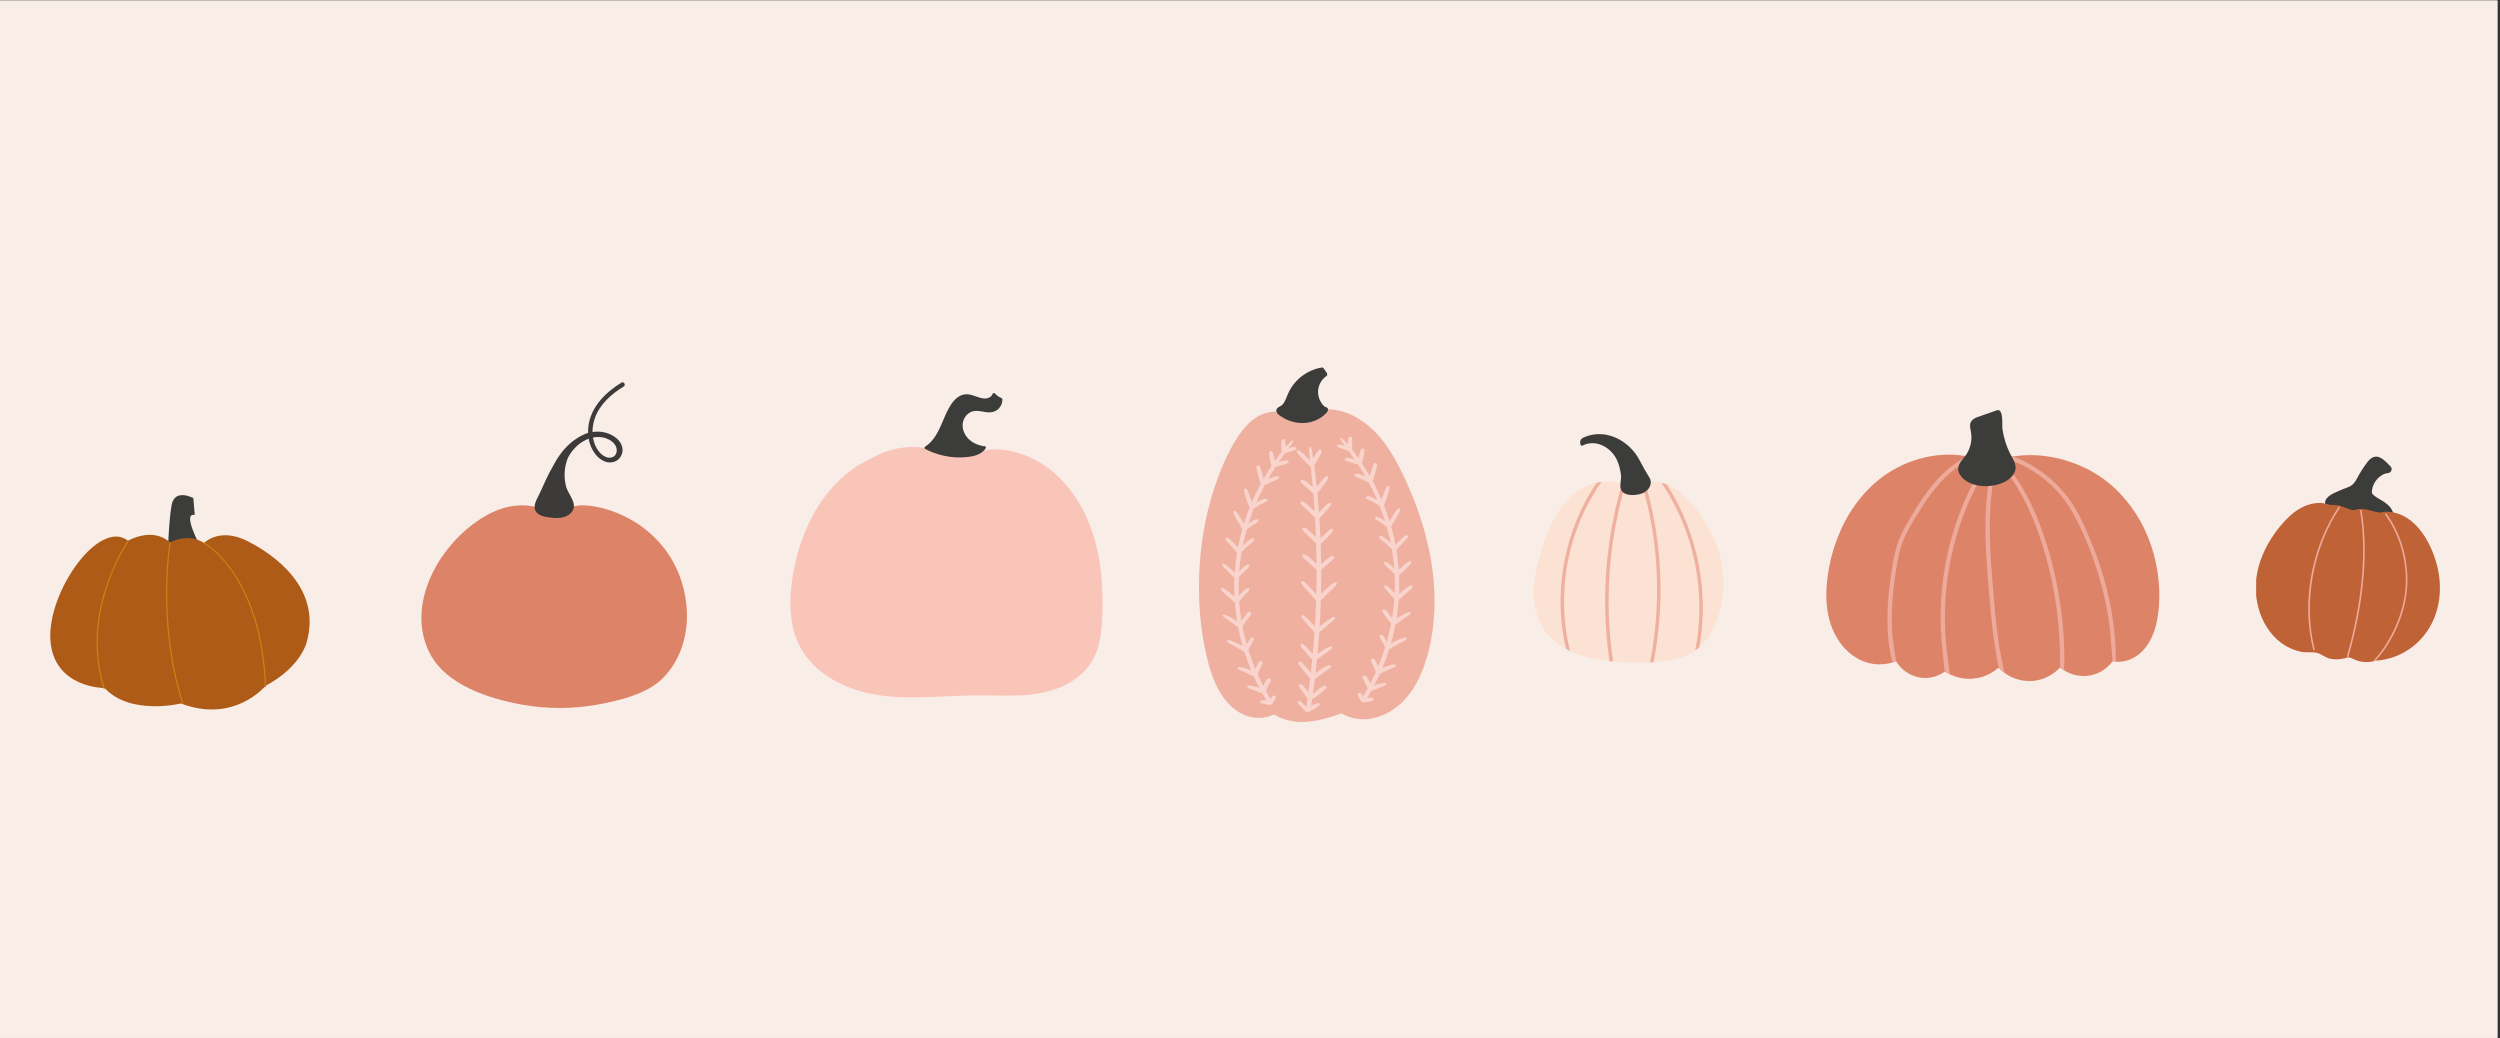 <svg version="1.0" preserveAspectRatio="xMidYMid meet" height="400" viewBox="0 0 722.25 300" zoomAndPan="magnify" width="963" xmlns:xlink="http://www.w3.org/1999/xlink" xmlns="http://www.w3.org/2000/svg"><rect x="0" y="0" width="722.25" height="300" fill="#333333" stroke="none"/><defs><clipPath id="295df40a2e"><path clip-rule="nonzero" d="M 0 0.156 L 721.5 0.156 L 721.5 299.844 L 0 299.844 Z M 0 0.156"></path></clipPath><clipPath id="064b1d5689"><path clip-rule="nonzero" d="M 346.336 118 L 414.516 118 L 414.516 208.789 L 346.336 208.789 Z M 346.336 118"></path></clipPath><clipPath id="4ec76580a1"><path clip-rule="nonzero" d="M 368 106.145 L 384 106.145 L 384 123 L 368 123 Z M 368 106.145"></path></clipPath><clipPath id="6473e7fbc0"><path clip-rule="nonzero" d="M 228.176 129 L 318.832 129 L 318.832 201.797 L 228.176 201.797 Z M 228.176 129"></path></clipPath><clipPath id="fdff9a0f98"><path clip-rule="nonzero" d="M 267 113.387 L 290 113.387 L 290 133 L 267 133 Z M 267 113.387"></path></clipPath><clipPath id="ef67e03ba9"><path clip-rule="nonzero" d="M 154 110.066 L 181 110.066 L 181 150 L 154 150 Z M 154 110.066"></path></clipPath><clipPath id="1f3a2c9128"><path clip-rule="nonzero" d="M 443 139 L 498 139 L 498 191.742 L 443 191.742 Z M 443 139"></path></clipPath><clipPath id="aec44ff9c4"><path clip-rule="nonzero" d="M 474 139 L 480 139 L 480 191.742 L 474 191.742 Z M 474 139"></path></clipPath><clipPath id="48f2d9981c"><path clip-rule="nonzero" d="M 463 139 L 470 139 L 470 191.742 L 463 191.742 Z M 463 139"></path></clipPath><clipPath id="fee8910f59"><path clip-rule="nonzero" d="M 651.496 131 L 705.438 131 L 705.438 191.648 L 651.496 191.648 Z M 651.496 131"></path></clipPath><clipPath id="ebd2151be2"><path clip-rule="nonzero" d="M 20 0.777 L 41 0.777 L 41 19 L 20 19 Z M 20 0.777"></path></clipPath><clipPath id="3ca7ac9a35"><path clip-rule="nonzero" d="M 0.801 14 L 54 14 L 54 60.477 L 0.801 60.477 Z M 0.801 14"></path></clipPath><clipPath id="5b160123c6"><path clip-rule="nonzero" d="M 34 17 L 45 17 L 45 60.477 L 34 60.477 Z M 34 17"></path></clipPath><clipPath id="30e8fa9212"><rect height="61" y="0" width="55" x="0"></rect></clipPath><clipPath id="691056abc3"><path clip-rule="nonzero" d="M 527.32 131 L 623.969 131 L 623.969 197 L 527.32 197 Z M 527.32 131"></path></clipPath></defs><g clip-path="url(#295df40a2e)"><path fill-rule="nonzero" fill-opacity="1" d="M 0 0.156 L 721.5 0.156 L 721.5 299.844 L 0 299.844 Z M 0 0.156" fill="#ffffff"></path><path fill-rule="nonzero" fill-opacity="1" d="M 0 0.156 L 721.5 0.156 L 721.5 299.844 L 0 299.844 Z M 0 0.156" fill="#f9ede8"></path></g><g clip-path="url(#064b1d5689)"><path fill-rule="nonzero" fill-opacity="1" d="M 413.035 159.762 C 412.922 159.18 412.801 158.602 412.672 158.02 C 412.086 155.359 411.367 152.727 410.539 150.141 C 409.93 148.234 409.258 146.348 408.527 144.48 C 408.285 143.863 408.039 143.242 407.785 142.629 C 406.969 140.645 406.082 138.684 405.148 136.754 C 404.465 135.348 403.746 133.945 402.961 132.574 C 402.586 131.914 402.195 131.262 401.793 130.621 C 399.047 126.266 395.598 122.41 390.863 120.059 C 388.82 119.043 386.578 118.391 384.297 118.262 C 381.598 118.109 379.172 119.34 376.469 119.312 C 371.07 119.266 366.727 117.566 361.965 121.27 C 360.395 122.496 359.09 124.004 357.957 125.645 C 357.551 126.23 357.164 126.84 356.797 127.453 C 356.496 127.953 356.211 128.457 355.934 128.969 C 354.738 131.152 353.664 133.434 352.703 135.781 C 352.453 136.387 352.215 136.996 351.984 137.609 C 350.309 142.02 349.027 146.648 348.113 151.367 C 348.102 151.43 348.09 151.492 348.082 151.555 C 347.957 152.195 347.844 152.832 347.73 153.477 C 346.988 157.832 346.559 162.246 346.422 166.613 C 346.41 167.102 346.395 167.586 346.391 168.07 C 346.336 171.242 346.441 174.383 346.699 177.445 C 346.715 177.664 346.734 177.879 346.754 178.098 C 346.793 178.527 346.832 178.949 346.879 179.375 C 347.301 183.383 348.004 187.363 349.016 191.262 C 349.258 192.195 349.527 193.125 349.828 194.051 C 350.047 194.727 350.289 195.398 350.547 196.059 C 351.273 197.906 352.172 199.684 353.305 201.301 C 355.297 204.133 358.18 206.562 361.668 207.211 C 363.848 207.617 366.152 207.379 368.066 206.379 C 368.484 206.648 368.918 206.895 369.363 207.109 C 372.09 208.426 375.184 208.781 378.176 208.48 C 380.113 208.285 381.996 207.848 383.855 207.301 C 384.734 207.086 385.598 206.812 386.438 206.477 C 386.805 206.352 387.168 206.227 387.531 206.098 C 389.102 207.004 390.875 207.578 392.672 207.75 C 396.949 208.156 401.188 206.297 404.363 203.543 C 404.602 203.336 404.836 203.125 405.062 202.906 C 405.59 202.402 406.082 201.867 406.551 201.312 C 408.805 198.625 410.391 195.387 411.531 192.086 C 411.832 191.219 412.109 190.34 412.359 189.453 C 412.523 188.883 412.672 188.309 412.812 187.734 C 413.57 184.648 414.043 181.488 414.281 178.328 C 414.336 177.566 414.379 176.805 414.406 176.043 C 414.426 175.527 414.441 175.012 414.445 174.5 C 414.512 169.555 414 164.613 413.039 159.758 Z M 413.035 159.762" fill="#efb09f"></path></g><g clip-path="url(#4ec76580a1)"><path fill-rule="nonzero" fill-opacity="1" d="M 382.691 117.457 C 382.305 117.215 381.965 116.715 381.719 116.344 C 381.191 115.547 380.879 114.621 380.805 113.676 C 380.648 111.703 381.562 109.773 383.195 108.648 C 383.43 108.488 383.473 108.242 383.41 108.031 C 383.41 107.941 383.383 107.844 383.316 107.75 C 383.016 107.309 382.711 106.867 382.406 106.426 C 382.258 106.215 382.051 106.137 381.797 106.18 C 378.961 106.664 376.32 108.125 374.383 110.246 C 373.414 111.309 372.629 112.52 372.066 113.844 C 371.621 114.887 371.281 116.055 370.492 116.91 C 369.953 117.488 368.797 117.668 368.73 118.477 C 368.715 118.617 368.738 118.777 368.801 118.965 C 368.98 119.488 369.441 119.863 369.898 120.18 C 371.867 121.539 374.266 122.309 376.66 122.215 C 379.055 122.125 381.43 121.137 383.086 119.41 C 383.359 119.121 383.629 118.789 383.66 118.395 C 383.719 117.688 383.105 117.715 382.688 117.453 Z M 382.691 117.457" fill="#3c3c3b"></path></g><path fill-rule="nonzero" fill-opacity="1" d="M 407.715 169.117 C 407.434 169.145 407.219 169.277 406.984 169.41 C 406.77 169.535 406.566 169.676 406.371 169.824 C 406.027 170.086 405.684 170.348 405.352 170.621 C 405.016 170.902 404.676 171.188 404.348 171.477 C 404.293 171.523 404.238 171.57 404.184 171.617 C 404.211 170.98 404.23 170.348 404.242 169.711 C 404.262 168.535 404.238 167.355 404.188 166.176 C 404.254 166.148 404.312 166.113 404.363 166.066 C 404.977 165.461 405.59 164.855 406.207 164.254 C 406.531 163.938 406.863 163.629 407.156 163.293 C 407.41 163 407.754 162.664 407.727 162.277 C 407.719 162.188 407.645 162.117 407.539 162.117 C 407.062 162.102 406.66 162.445 406.312 162.691 C 405.961 162.938 405.652 163.227 405.336 163.504 C 404.914 163.871 404.504 164.246 404.098 164.621 C 403.961 162.715 403.742 160.812 403.426 158.918 C 403.504 158.867 403.57 158.805 403.641 158.723 C 403.703 158.648 403.762 158.574 403.828 158.5 C 403.965 158.332 404.109 158.168 404.254 158 C 404.512 157.703 404.762 157.43 405.035 157.137 C 405.324 156.824 405.613 156.508 405.91 156.195 C 406.215 155.875 406.539 155.555 406.742 155.176 C 406.918 154.848 406.551 154.465 406.145 154.66 C 405.715 154.871 405.375 155.184 405.039 155.492 C 404.723 155.785 404.41 156.082 404.113 156.391 C 403.809 156.703 403.508 157.027 403.211 157.352 C 403.195 157.367 403.18 157.391 403.16 157.406 C 402.957 156.336 402.727 155.266 402.465 154.203 C 402.285 153.48 402.09 152.758 401.887 152.035 C 401.961 151.992 402.027 151.938 402.07 151.863 C 402.52 151.098 402.969 150.332 403.418 149.562 C 403.645 149.172 403.871 148.777 404.066 148.375 C 404.254 147.992 404.52 147.57 404.539 147.152 C 404.551 146.844 404.137 146.766 403.898 146.926 C 403.688 147.066 403.562 147.273 403.406 147.457 C 403.273 147.617 403.16 147.789 403.043 147.957 C 402.793 148.32 402.562 148.695 402.336 149.066 C 402.035 149.559 401.738 150.051 401.441 150.547 C 400.949 148.977 400.398 147.426 399.785 145.887 C 399.879 145.816 399.949 145.727 399.992 145.625 C 400.312 144.82 400.562 143.988 400.844 143.172 C 400.988 142.758 401.141 142.344 401.242 141.918 C 401.289 141.727 401.34 141.535 401.383 141.344 C 401.43 141.129 401.5 140.863 401.406 140.656 C 401.328 140.477 401.07 140.328 400.852 140.461 C 400.438 140.715 400.289 141.258 400.109 141.652 C 399.93 142.043 399.793 142.445 399.652 142.848 C 399.48 143.332 399.297 143.816 399.125 144.301 C 398.445 142.723 397.699 141.16 396.895 139.625 C 396.789 139.418 396.672 139.211 396.562 139.008 C 396.766 138.766 396.84 138.375 396.906 138.125 C 397.027 137.688 397.148 137.254 397.27 136.812 C 397.391 136.375 397.508 135.938 397.609 135.496 C 397.715 135.051 397.844 134.582 397.82 134.125 C 397.801 133.742 397.195 133.57 396.961 133.926 C 396.699 134.32 396.562 134.781 396.418 135.215 C 396.281 135.645 396.152 136.086 396.031 136.52 L 395.742 137.531 C 395.031 136.285 394.273 135.051 393.469 133.848 C 393.523 133.758 393.559 133.652 393.586 133.535 C 393.625 133.367 393.668 133.195 393.707 133.027 C 393.785 132.688 393.859 132.344 393.93 132 C 394.004 131.633 394.059 131.266 394.113 130.895 C 394.141 130.715 394.152 130.527 394.141 130.344 C 394.129 130.137 394.145 129.934 394.023 129.75 C 393.883 129.543 393.547 129.512 393.348 129.676 C 393.176 129.82 393.129 130.023 393.051 130.215 C 392.984 130.379 392.934 130.547 392.898 130.715 C 392.824 131.055 392.742 131.395 392.668 131.738 C 392.617 131.973 392.562 132.203 392.508 132.434 C 391.875 131.535 391.223 130.641 390.531 129.777 C 390.539 129.762 390.551 129.746 390.555 129.734 C 390.633 129.578 390.613 129.387 390.617 129.223 C 390.621 129.098 390.625 128.977 390.629 128.855 C 390.637 128.59 390.641 128.324 390.645 128.062 C 390.648 127.797 390.66 127.531 390.652 127.27 C 390.648 126.984 390.594 126.707 390.547 126.426 C 390.516 126.25 390.277 126.125 390.086 126.125 C 389.879 126.125 389.668 126.25 389.621 126.426 C 389.473 126.969 389.426 127.508 389.383 128.062 C 389.375 128.16 389.367 128.262 389.359 128.359 C 388.824 127.742 388.262 127.145 387.633 126.598 C 387.406 126.398 387.051 126.652 387.199 126.887 C 387.543 127.438 387.918 127.961 388.312 128.484 C 388.387 128.586 388.461 128.688 388.535 128.789 C 388.492 128.773 388.449 128.758 388.402 128.742 C 388.102 128.637 387.789 128.512 387.469 128.449 C 387.395 128.438 387.32 128.434 387.246 128.43 C 387.293 128.438 387.281 128.438 387.211 128.426 C 387.094 128.414 386.992 128.398 386.879 128.406 C 386.742 128.414 386.59 128.445 386.465 128.508 L 386.438 128.512 C 386.234 128.547 386.172 128.789 386.316 128.906 C 386.316 128.906 386.32 128.91 386.32 128.91 C 386.465 129.152 386.805 129.324 387.074 129.422 C 387.387 129.535 387.707 129.625 388.02 129.73 C 388.383 129.852 388.566 129.93 388.938 130.055 C 389.152 130.129 389.391 130.23 389.629 130.277 C 390.223 131.098 390.805 131.922 391.367 132.754 C 391.277 132.727 391.188 132.695 391.098 132.668 C 390.738 132.555 390.371 132.445 390 132.359 C 389.656 132.277 389.203 132.18 388.867 132.32 C 388.785 132.336 388.719 132.367 388.645 132.41 C 388.492 132.492 388.418 132.68 388.523 132.816 C 388.578 132.895 388.633 132.953 388.703 133.008 C 388.93 133.242 389.324 133.324 389.66 133.414 C 390.02 133.508 390.375 133.598 390.727 133.703 C 391.078 133.809 391.422 133.926 391.77 134.043 C 391.969 134.113 392.16 134.188 392.359 134.246 C 393.098 135.375 393.805 136.52 394.48 137.684 C 394.395 137.641 394.309 137.602 394.223 137.562 C 393.801 137.371 393.359 137.199 392.91 137.047 C 392.461 136.895 391.98 136.785 391.523 136.934 C 391.324 137 391.176 137.199 391.312 137.379 C 391.441 137.547 391.609 137.699 391.832 137.812 C 392.02 137.906 392.254 137.992 392.418 138.055 C 392.809 138.199 393.195 138.352 393.574 138.516 C 393.965 138.688 394.344 138.875 394.727 139.059 C 394.918 139.152 395.105 139.246 395.293 139.336 C 395.34 139.359 395.391 139.383 395.441 139.406 C 395.867 140.195 396.277 140.996 396.668 141.805 C 397.086 142.676 397.484 143.555 397.867 144.438 C 397.707 144.344 397.551 144.254 397.387 144.168 C 397.004 143.965 396.609 143.758 396.199 143.605 C 395.766 143.445 395.238 143.23 394.781 143.473 C 394.664 143.535 394.602 143.656 394.641 143.777 C 394.766 144.176 395.258 144.371 395.645 144.543 C 396.023 144.715 396.402 144.883 396.77 145.074 C 397.148 145.27 397.508 145.488 397.867 145.707 C 398.086 145.844 398.32 146.023 398.574 146.148 C 399.148 147.594 399.664 149.047 400.129 150.52 C 400.035 150.453 399.945 150.383 399.848 150.32 C 399.508 150.09 399.156 149.863 398.785 149.668 C 398.582 149.559 398.379 149.469 398.156 149.391 C 398.039 149.348 397.918 149.312 397.789 149.312 C 397.742 149.316 397.695 149.32 397.652 149.328 C 397.688 149.324 397.684 149.324 397.648 149.328 C 397.605 149.332 397.547 149.344 397.512 149.348 C 397.27 149.375 397.102 149.566 397.23 149.766 C 397.273 149.832 397.301 149.906 397.348 149.973 C 397.422 150.082 397.547 150.156 397.66 150.23 C 397.668 150.234 397.785 150.312 397.773 150.305 C 397.816 150.332 397.855 150.355 397.902 150.383 C 397.992 150.43 398.078 150.477 398.168 150.523 C 398.488 150.703 398.805 150.887 399.109 151.086 C 399.125 151.098 399.164 151.125 399.172 151.129 C 399.211 151.16 399.254 151.184 399.293 151.215 C 399.363 151.266 399.438 151.316 399.512 151.367 C 399.664 151.477 399.812 151.586 399.961 151.699 C 400.109 151.816 400.25 151.934 400.398 152.047 C 400.477 152.105 400.559 152.172 400.641 152.234 C 401.027 153.59 401.371 154.957 401.664 156.332 C 401.703 156.504 401.734 156.676 401.77 156.848 C 401.574 156.664 401.379 156.48 401.172 156.305 C 400.805 155.98 400.426 155.664 400.031 155.363 C 399.816 155.195 399.582 155.035 399.324 154.922 C 399.168 154.852 399.023 154.859 398.855 154.824 C 398.754 154.805 398.668 154.777 398.559 154.773 C 398.43 154.77 398.348 154.883 398.371 154.984 C 398.398 155.086 398.465 155.168 398.504 155.266 C 398.551 155.387 398.59 155.496 398.684 155.598 C 398.848 155.781 399.031 155.945 399.23 156.102 C 399.609 156.398 399.984 156.707 400.344 157.023 C 400.711 157.348 401.07 157.68 401.422 158.02 C 401.594 158.188 401.758 158.355 401.926 158.523 C 401.992 158.586 402.055 158.656 402.121 158.719 C 402.434 160.57 402.664 162.43 402.801 164.293 C 402.68 164.168 402.559 164.043 402.434 163.918 C 402.113 163.605 401.793 163.281 401.441 162.992 C 401.109 162.719 400.672 162.395 400.199 162.328 C 399.973 162.301 399.797 162.438 399.84 162.641 C 399.887 162.855 400.012 163.035 400.156 163.207 C 400.309 163.395 400.457 163.57 400.633 163.738 C 400.941 164.035 401.27 164.316 401.578 164.613 C 401.898 164.918 402.211 165.223 402.52 165.535 C 402.645 165.656 402.77 165.777 402.902 165.895 C 402.988 167.73 402.992 169.57 402.91 171.406 C 402.75 171.207 402.582 171.012 402.41 170.82 C 402.102 170.473 401.781 170.125 401.43 169.805 C 401.262 169.648 401.086 169.5 400.883 169.375 C 400.789 169.316 400.664 169.266 400.555 169.219 C 400.426 169.164 400.27 169.184 400.168 169.164 C 399.988 169.125 399.828 169.262 399.871 169.418 C 399.895 169.504 399.875 169.641 399.938 169.754 C 399.984 169.84 400.027 169.938 400.086 170.02 C 400.223 170.211 400.398 170.379 400.562 170.551 C 400.859 170.852 401.16 171.152 401.441 171.465 C 401.727 171.785 402.008 172.117 402.277 172.453 C 402.445 172.664 402.613 172.91 402.812 173.125 C 402.68 174.961 402.461 176.789 402.16 178.609 L 401.832 178.156 C 401.418 177.594 401.023 177.016 400.562 176.477 C 400.434 176.324 400.258 176.16 400.051 176.09 C 399.789 176.004 399.492 176.086 399.398 176.32 C 399.262 176.664 399.555 177.039 399.754 177.324 C 400.145 177.883 400.578 178.426 400.992 178.973 C 401.199 179.246 401.402 179.523 401.621 179.793 C 401.711 179.902 401.797 180.02 401.891 180.125 C 401.551 181.922 401.125 183.711 400.625 185.48 C 400.582 185.398 400.543 185.312 400.5 185.227 C 400.234 184.707 399.984 184.113 399.551 183.672 C 399.398 183.52 398.984 183.254 398.75 183.438 C 398.648 183.512 398.629 183.66 398.609 183.766 C 398.586 183.922 398.629 184.074 398.688 184.219 C 398.914 184.773 399.258 185.293 399.543 185.824 C 399.688 186.094 399.828 186.363 399.969 186.633 C 400.031 186.75 400.09 186.887 400.164 187.02 C 400.145 187.086 400.121 187.16 400.102 187.23 C 399.531 189.023 398.883 190.805 398.152 192.555 C 398.109 192.453 398.07 192.352 398.023 192.246 C 397.871 191.891 397.699 191.539 397.523 191.195 C 397.449 191.047 397.379 190.898 397.293 190.758 C 397.246 190.676 397.191 190.594 397.133 190.52 C 397.02 190.383 396.902 190.332 396.73 190.27 C 396.457 190.172 396.148 190.375 396.074 190.594 C 395.941 190.969 396.277 191.398 396.449 191.738 C 396.59 192.016 396.719 192.309 396.852 192.594 C 396.992 192.906 397.121 193.219 397.254 193.531 C 397.328 193.703 397.395 193.91 397.484 194.098 C 397.402 194.289 397.316 194.477 397.234 194.664 C 396.805 195.598 396.352 196.523 395.875 197.441 C 395.801 197.281 395.727 197.125 395.648 196.965 C 395.504 196.68 395.355 196.395 395.195 196.113 C 395.016 195.793 394.84 195.449 394.484 195.254 C 394.109 195.051 393.637 195.32 393.629 195.676 C 393.621 196.035 393.879 196.375 394.055 196.688 C 394.203 196.949 394.34 197.215 394.473 197.484 C 394.566 197.672 394.703 197.961 394.812 198.219 C 394.906 198.43 394.992 198.66 395.102 198.871 C 394.656 199.66 394.195 200.441 393.789 201.246 C 393.711 201.109 393.633 200.973 393.555 200.836 C 393.449 200.66 393.355 200.465 393.184 200.328 C 393.008 200.191 392.773 200.145 392.551 200.227 C 392.359 200.297 392.172 200.488 392.195 200.684 C 392.223 200.934 392.348 201.137 392.477 201.355 C 392.566 201.508 392.652 201.66 392.746 201.812 C 392.84 201.965 392.938 202.125 393.035 202.281 C 393.141 202.457 393.281 202.602 393.434 202.754 C 393.527 202.848 393.668 202.887 393.809 202.883 C 394.082 202.957 394.395 202.883 394.68 202.836 C 394.914 202.801 395.145 202.758 395.375 202.719 C 395.605 202.68 395.84 202.629 396.059 202.566 C 396.207 202.523 396.355 202.477 396.488 202.406 C 396.648 202.324 396.758 202.258 396.84 202.117 C 396.91 202 396.902 201.855 396.789 201.762 C 396.562 201.574 396.254 201.539 395.898 201.547 C 395.625 201.551 395.352 201.578 395.078 201.613 C 395.031 201.621 394.984 201.625 394.934 201.633 C 395.191 201.262 395.426 200.883 395.652 200.488 C 395.832 200.18 396 199.867 396.172 199.555 C 396.414 199.547 396.633 199.449 396.855 199.355 C 397.258 199.188 397.664 199.031 398.074 198.879 C 398.48 198.723 398.887 198.57 399.289 198.414 C 399.672 198.262 400.148 198.113 400.434 197.836 C 400.605 197.672 400.551 197.375 400.273 197.32 C 399.84 197.23 399.328 197.348 398.91 197.445 C 398.48 197.547 398.055 197.668 397.641 197.805 C 397.422 197.879 397.203 197.957 396.988 198.035 C 397.582 196.895 398.145 195.742 398.668 194.574 C 398.672 194.574 398.676 194.574 398.68 194.574 C 398.914 194.574 399.133 194.453 399.328 194.355 C 399.973 194.027 400.637 193.738 401.301 193.445 C 401.625 193.301 401.953 193.168 402.273 193.023 C 402.602 192.875 402.949 192.715 403.215 192.488 C 403.445 192.289 403.258 191.996 402.965 191.973 C 402.535 191.934 402.07 192.047 401.664 192.16 C 401.273 192.27 400.895 192.398 400.52 192.531 C 400.133 192.668 399.738 192.82 399.352 192.988 C 400.098 191.199 400.762 189.383 401.344 187.547 C 401.379 187.539 401.414 187.531 401.453 187.52 C 401.59 187.469 401.711 187.379 401.832 187.305 C 402.039 187.176 402.254 187.051 402.465 186.926 C 402.879 186.684 403.297 186.441 403.715 186.207 C 404.145 185.965 404.586 185.734 405.027 185.504 C 405.246 185.387 405.469 185.273 405.68 185.148 C 405.906 185.016 406.086 184.863 406.281 184.711 C 406.582 184.473 406.258 184.113 405.918 184.168 C 405.676 184.207 405.457 184.234 405.227 184.312 C 404.984 184.395 404.746 184.492 404.512 184.586 C 404.09 184.762 403.676 184.957 403.266 185.152 C 402.781 185.383 402.305 185.633 401.84 185.891 C 401.875 185.766 401.914 185.645 401.949 185.52 C 402.41 183.859 402.801 182.184 403.125 180.5 C 403.543 180.262 403.906 179.91 404.285 179.633 C 404.652 179.363 405.02 179.094 405.395 178.836 C 405.781 178.57 406.188 178.324 406.574 178.055 C 406.758 177.93 406.941 177.797 407.113 177.66 C 407.277 177.523 407.457 177.379 407.57 177.203 C 407.672 177.047 407.543 176.832 407.32 176.836 C 406.828 176.848 406.309 177.086 405.883 177.289 C 405.453 177.496 405.043 177.742 404.637 177.984 C 404.227 178.23 403.824 178.488 403.434 178.754 C 403.734 176.934 403.953 175.102 404.086 173.27 C 404.191 173.242 404.293 173.195 404.383 173.129 C 404.559 173.004 404.707 172.832 404.863 172.688 C 405.023 172.539 405.184 172.391 405.348 172.242 C 405.652 171.965 405.965 171.691 406.277 171.418 C 406.602 171.141 406.922 170.855 407.25 170.582 C 407.418 170.438 407.582 170.293 407.73 170.133 C 407.879 169.973 408.082 169.797 408.141 169.594 C 408.199 169.383 408.016 169.086 407.719 169.117 Z M 407.715 169.117" fill="#f9d4cc"></path><path fill-rule="nonzero" fill-opacity="1" d="M 381.84 173.152 C 382.621 172.402 383.391 171.641 384.168 170.891 C 384.559 170.512 384.957 170.145 385.348 169.766 C 385.559 169.562 385.758 169.348 385.945 169.125 C 386.105 168.934 386.301 168.707 386.207 168.457 C 386.09 168.148 385.672 168.207 385.418 168.34 C 385.137 168.488 384.883 168.68 384.637 168.863 C 384.184 169.199 383.773 169.59 383.355 169.957 C 382.77 170.477 382.195 171.012 381.641 171.555 C 381.695 169.207 381.723 166.859 381.711 164.516 C 381.883 164.43 382.023 164.301 382.164 164.18 C 382.758 163.688 383.355 163.199 383.938 162.695 C 384.219 162.445 384.52 162.207 384.781 161.941 C 384.938 161.785 385.082 161.625 385.219 161.453 C 385.27 161.391 385.324 161.324 385.363 161.258 C 385.426 161.152 385.43 161.086 385.453 160.977 C 385.484 160.812 385.363 160.57 385.113 160.598 C 384.957 160.617 384.84 160.617 384.691 160.68 C 384.598 160.719 384.508 160.77 384.422 160.816 C 384.207 160.934 384.008 161.07 383.812 161.211 C 383.449 161.469 383.109 161.758 382.766 162.035 C 382.41 162.328 382.051 162.625 381.699 162.922 C 381.68 161.57 381.656 160.223 381.617 158.871 C 381.602 158.273 381.578 157.68 381.555 157.078 C 381.559 157.078 381.562 157.078 381.566 157.074 C 381.801 156.957 381.973 156.766 382.152 156.594 C 382.309 156.449 382.461 156.305 382.609 156.156 C 382.914 155.863 383.219 155.566 383.508 155.262 C 384.105 154.637 384.703 153.984 385.098 153.246 C 385.293 152.887 384.836 152.605 384.488 152.84 C 383.773 153.324 383.164 153.914 382.555 154.492 C 382.246 154.785 381.945 155.078 381.637 155.367 C 381.586 155.41 381.539 155.457 381.488 155.5 C 381.402 153.551 381.297 151.602 381.168 149.656 C 381.176 149.652 381.188 149.648 381.195 149.641 C 381.59 149.391 381.879 149 382.18 148.668 C 382.465 148.359 382.746 148.047 383.031 147.734 C 383.328 147.41 383.645 147.086 383.906 146.738 C 384.035 146.57 384.16 146.402 384.281 146.227 C 384.406 146.051 384.496 145.867 384.594 145.684 C 384.664 145.555 384.66 145.406 384.535 145.297 C 384.43 145.207 384.219 145.164 384.09 145.25 C 383.898 145.371 383.703 145.48 383.52 145.625 C 383.348 145.762 383.184 145.906 383.016 146.051 C 382.688 146.328 382.398 146.637 382.109 146.938 C 381.812 147.238 381.52 147.539 381.227 147.844 C 381.168 147.902 381.113 147.961 381.059 148.02 C 380.961 146.695 380.852 145.375 380.738 144.051 C 380.684 143.449 380.633 142.848 380.574 142.242 C 380.75 142.203 380.91 142.109 381.016 141.973 C 381.559 141.273 382.098 140.574 382.633 139.871 C 382.902 139.516 383.18 139.16 383.414 138.785 C 383.527 138.605 383.621 138.414 383.703 138.227 C 383.793 138.012 383.812 137.824 383.648 137.637 C 383.535 137.504 383.262 137.543 383.121 137.613 C 382.91 137.723 382.711 137.895 382.543 138.051 C 382.188 138.391 381.887 138.777 381.59 139.152 C 381.195 139.645 380.809 140.133 380.418 140.625 C 380.285 139.301 380.137 137.977 379.965 136.656 C 379.871 135.898 379.766 135.148 379.656 134.395 C 379.754 134.344 379.84 134.273 379.906 134.188 C 380.113 133.906 380.262 133.578 380.434 133.281 C 380.598 132.988 380.762 132.691 380.926 132.398 C 381.105 132.082 381.289 131.766 381.449 131.441 C 381.598 131.137 381.77 130.824 381.855 130.5 C 381.91 130.293 381.82 130.074 381.602 129.961 C 381.402 129.863 381.082 129.875 380.93 130.035 C 380.422 130.566 380.086 131.223 379.73 131.836 C 379.609 132.043 379.492 132.25 379.375 132.457 C 379.227 131.414 379.094 130.375 378.801 129.355 C 378.711 129.039 378.152 129.113 378.152 129.43 C 378.152 130.617 378.344 131.797 378.473 132.98 C 378.062 132.57 377.652 132.16 377.242 131.75 C 376.91 131.418 376.562 131.09 376.207 130.773 C 376.02 130.609 375.828 130.457 375.617 130.316 C 375.422 130.184 375.203 130.031 374.941 130.047 C 374.801 130.055 374.656 130.129 374.621 130.258 C 374.512 130.68 374.965 131.148 375.246 131.465 C 375.57 131.832 375.902 132.195 376.25 132.551 C 376.926 133.234 377.602 133.918 378.281 134.602 C 378.375 134.695 378.512 134.75 378.652 134.766 C 378.754 135.742 378.855 136.715 378.957 137.691 C 379.059 138.699 379.156 139.707 379.25 140.715 C 378.977 140.465 378.703 140.219 378.418 139.98 C 378.113 139.715 377.801 139.445 377.469 139.207 C 377.102 138.949 376.672 138.594 376.172 138.578 C 375.844 138.566 375.676 138.84 375.723 139.086 C 375.77 139.312 375.961 139.496 376.133 139.664 C 376.273 139.801 376.418 139.938 376.566 140.066 C 376.863 140.328 377.172 140.578 377.473 140.836 C 377.777 141.102 378.082 141.371 378.379 141.645 C 378.523 141.777 378.668 141.914 378.809 142.047 C 378.988 142.215 379.156 142.383 379.406 142.461 C 379.508 143.629 379.605 144.801 379.684 145.973 C 379.727 146.555 379.762 147.137 379.797 147.719 C 379.414 147.352 379.023 146.988 378.633 146.629 C 378.281 146.309 377.926 145.996 377.562 145.684 C 377.215 145.391 376.809 144.988 376.32 144.883 C 375.977 144.809 375.691 145.07 375.766 145.363 C 375.875 145.797 376.355 146.168 376.691 146.488 C 377.02 146.809 377.355 147.125 377.688 147.441 C 378.367 148.082 379.023 148.742 379.715 149.371 C 379.766 149.418 379.832 149.457 379.902 149.488 C 380.008 151.375 380.102 153.262 380.168 155.148 C 379.77 154.781 379.375 154.414 378.98 154.043 C 378.637 153.727 378.293 153.41 377.941 153.098 C 377.613 152.805 377.035 152.199 376.512 152.488 C 375.859 152.84 376.633 153.547 376.941 153.855 C 377.277 154.18 377.613 154.504 377.957 154.824 C 378.656 155.48 379.355 156.145 380.062 156.797 C 380.113 156.84 380.168 156.871 380.227 156.898 C 380.285 158.902 380.328 160.902 380.344 162.902 C 380.336 162.895 380.328 162.887 380.32 162.879 C 379.98 162.551 379.633 162.227 379.277 161.91 C 378.914 161.586 378.543 161.262 378.156 160.957 C 377.945 160.785 377.723 160.629 377.492 160.477 C 377.262 160.328 377.023 160.172 376.723 160.176 C 376.488 160.176 376.234 160.359 376.254 160.578 C 376.285 160.875 376.492 161.07 376.711 161.293 C 376.875 161.453 377.043 161.609 377.215 161.766 C 377.57 162.078 377.934 162.391 378.285 162.711 C 378.648 163.039 379.004 163.371 379.352 163.711 C 379.516 163.871 379.676 164.035 379.84 164.199 C 380 164.359 380.152 164.555 380.355 164.68 C 380.359 167.023 380.34 169.367 380.277 171.707 C 379.809 171.191 379.34 170.68 378.867 170.168 C 378.492 169.766 378.109 169.367 377.723 168.973 C 377.34 168.582 376.98 168.102 376.406 167.906 C 376.062 167.789 375.84 168.117 375.879 168.363 C 375.922 168.629 376.113 168.867 376.293 169.082 C 376.473 169.297 376.656 169.508 376.84 169.719 C 377.199 170.141 377.562 170.555 377.934 170.969 C 378.672 171.785 379.414 172.598 380.16 173.41 C 380.18 173.43 380.203 173.449 380.227 173.465 C 380.207 174.137 380.184 174.809 380.156 175.48 C 380.082 177.312 379.988 179.145 379.875 180.977 C 379.855 180.953 379.836 180.93 379.812 180.906 C 379.477 180.543 379.141 180.176 378.801 179.812 C 378.449 179.438 378.098 179.066 377.734 178.699 C 377.371 178.332 377.031 177.914 376.488 177.738 C 376.262 177.664 375.938 177.863 375.973 178.078 C 376.051 178.59 376.445 178.977 376.793 179.383 C 377.137 179.785 377.488 180.18 377.844 180.574 C 378.199 180.965 378.555 181.352 378.914 181.742 C 379.086 181.93 379.258 182.121 379.434 182.309 L 379.676 182.574 C 379.707 182.609 379.734 182.633 379.766 182.66 C 379.625 184.742 379.457 186.824 379.266 188.906 C 378.953 188.562 378.641 188.219 378.32 187.875 C 378.031 187.562 377.734 187.25 377.438 186.941 C 377.285 186.781 377.133 186.621 376.965 186.473 C 376.801 186.328 376.598 186.152 376.387 186.066 C 376.023 185.914 375.637 186.16 375.723 186.504 C 375.77 186.703 375.914 186.918 376.035 187.09 C 376.16 187.266 376.305 187.434 376.445 187.598 C 376.73 187.934 377.02 188.266 377.309 188.598 C 377.898 189.27 378.496 189.941 379.102 190.605 C 378.977 191.836 378.848 193.066 378.707 194.293 C 378.379 193.902 378.055 193.508 377.715 193.129 C 377.375 192.75 377.039 192.371 376.691 192 C 376.406 191.691 375.984 191.062 375.453 191.105 C 375.34 191.113 375.199 191.152 375.148 191.254 C 374.91 191.73 375.422 192.219 375.707 192.605 C 376.008 193.008 376.32 193.402 376.629 193.801 C 376.949 194.211 377.293 194.605 377.625 195.008 C 377.789 195.199 377.949 195.395 378.113 195.594 C 378.238 195.742 378.355 195.895 378.508 196.012 C 378.445 196.516 378.383 197.023 378.32 197.527 C 378.215 198.336 378.109 199.145 377.996 199.953 C 377.844 199.746 377.684 199.543 377.523 199.34 C 377.309 199.07 377.09 198.812 376.867 198.551 C 376.602 198.25 376.34 197.934 375.98 197.715 C 375.621 197.496 375.164 197.859 375.27 198.188 C 375.375 198.523 375.609 198.824 375.816 199.117 C 376.008 199.391 376.207 199.668 376.402 199.938 C 376.801 200.496 377.211 201.047 377.602 201.609 C 377.641 201.664 377.691 201.711 377.746 201.75 C 377.68 202.207 377.609 202.664 377.543 203.121 C 377.5 203.414 377.445 203.711 377.434 204.004 C 377.43 204.078 377.434 204.152 377.434 204.223 C 377.246 204.031 377.051 203.844 376.863 203.652 C 376.668 203.457 376.461 203.262 376.254 203.074 C 376.148 202.973 376.043 202.875 375.922 202.789 C 375.828 202.723 375.84 202.734 375.75 202.672 C 375.676 202.621 375.562 202.574 375.512 202.555 C 375.359 202.5 375.207 202.496 375.074 202.582 C 374.941 202.664 374.895 202.809 374.93 202.938 C 375.008 203.219 375.195 203.449 375.395 203.676 C 375.891 204.254 376.43 204.805 376.957 205.359 C 377.094 205.504 377.242 205.656 377.445 205.711 C 377.582 205.746 377.73 205.738 377.867 205.711 C 378.172 205.648 378.445 205.508 378.711 205.363 C 379.527 204.91 380.32 204.422 381.062 203.883 C 381.109 203.848 381.148 203.809 381.18 203.766 C 381.219 203.734 381.223 203.727 381.195 203.73 C 381.305 203.617 381.348 203.484 381.281 203.344 C 381.227 203.227 381.062 203.109 380.906 203.125 C 380.734 203.141 380.582 203.148 380.414 203.199 C 380.324 203.223 380.238 203.262 380.152 203.297 C 380.137 203.301 380.023 203.34 380.012 203.344 C 379.719 203.449 379.434 203.562 379.164 203.707 C 379.031 203.777 378.902 203.855 378.77 203.93 C 378.828 203.613 379.023 202.332 379.07 202.012 C 379.098 202.008 380.199 201.312 380.367 201.172 C 380.684 200.918 380.996 200.66 381.312 200.402 C 381.969 199.867 382.688 199.34 383.164 198.672 C 383.43 198.309 382.918 197.93 382.516 198.113 C 381.711 198.473 381.039 199.066 380.371 199.59 C 380.043 199.848 379.711 200.105 379.379 200.367 C 379.352 200.391 379.32 200.41 379.293 200.434 C 379.461 199.219 379.625 198.004 379.773 196.785 C 379.797 196.602 379.82 196.414 379.84 196.23 C 380.109 196.141 380.883 195.445 381.074 195.297 C 381.445 195 381.824 194.711 382.211 194.43 C 382.609 194.141 383.023 193.871 383.426 193.59 C 383.824 193.316 384.27 193.039 384.562 192.676 C 384.789 192.395 384.414 192.098 384.09 192.148 C 383.57 192.227 383.059 192.512 382.621 192.754 C 382.16 193.012 381.727 193.305 381.301 193.594 C 380.879 193.879 380.469 194.18 380.074 194.488 C 380.062 194.5 380.051 194.508 380.039 194.52 C 380.195 193.168 380.344 191.816 380.48 190.461 C 380.602 190.402 380.707 190.328 380.82 190.254 C 381.305 189.926 381.785 189.59 382.266 189.258 C 382.762 188.918 383.254 188.578 383.715 188.207 C 383.941 188.027 384.156 187.84 384.363 187.648 C 384.562 187.461 384.793 187.273 384.875 187.02 C 384.926 186.859 384.781 186.684 384.582 186.691 C 384.289 186.699 384.047 186.832 383.797 186.949 C 383.559 187.059 383.32 187.18 383.09 187.309 C 382.629 187.578 382.172 187.855 381.73 188.152 C 381.363 188.395 380.996 188.641 380.629 188.887 C 380.641 188.762 380.652 188.637 380.664 188.512 C 380.844 186.562 380.996 184.609 381.129 182.66 C 381.344 182.527 381.523 182.355 381.711 182.199 C 381.902 182.035 382.094 181.875 382.289 181.715 C 382.676 181.395 383.062 181.074 383.438 180.742 C 383.828 180.406 384.219 180.07 384.613 179.738 C 384.992 179.418 385.414 179.09 385.676 178.691 C 385.887 178.371 385.48 178.105 385.141 178.23 C 384.633 178.418 384.191 178.77 383.777 179.074 C 383.363 179.375 382.953 179.672 382.543 179.973 C 382.121 180.281 381.715 180.602 381.309 180.93 C 381.285 180.945 381.262 180.965 381.238 180.984 C 381.395 178.418 381.516 175.852 381.594 173.281 C 381.688 173.254 381.777 173.211 381.844 173.145 Z M 381.84 173.152" fill="#f9d4cc"></path><path fill-rule="nonzero" fill-opacity="1" d="M 353.102 169.844 C 353.383 169.875 353.602 170.004 353.832 170.137 C 354.047 170.262 354.25 170.406 354.445 170.555 C 354.793 170.812 355.133 171.074 355.465 171.352 C 355.805 171.633 356.141 171.914 356.473 172.203 C 356.523 172.25 356.578 172.297 356.637 172.348 C 356.605 171.711 356.586 171.074 356.574 170.441 C 356.559 169.262 356.578 168.082 356.633 166.906 C 356.566 166.879 356.504 166.844 356.453 166.797 C 355.84 166.191 355.23 165.586 354.609 164.98 C 354.285 164.668 353.953 164.359 353.66 164.023 C 353.406 163.73 353.062 163.395 353.09 163.008 C 353.098 162.918 353.172 162.848 353.281 162.848 C 353.758 162.832 354.16 163.176 354.504 163.418 C 354.855 163.664 355.168 163.953 355.484 164.234 C 355.902 164.602 356.312 164.973 356.723 165.352 C 356.855 163.445 357.078 161.543 357.391 159.648 C 357.316 159.594 357.246 159.535 357.176 159.453 C 357.113 159.379 357.055 159.301 356.992 159.23 C 356.852 159.062 356.707 158.898 356.562 158.73 C 356.305 158.434 356.055 158.156 355.781 157.867 C 355.492 157.555 355.203 157.234 354.91 156.926 C 354.605 156.602 354.277 156.285 354.074 155.906 C 353.898 155.578 354.27 155.195 354.672 155.391 C 355.102 155.598 355.445 155.914 355.777 156.223 C 356.094 156.516 356.406 156.812 356.703 157.117 C 357.008 157.434 357.309 157.754 357.605 158.078 C 357.625 158.098 357.641 158.117 357.656 158.137 C 357.863 157.066 358.094 155.996 358.355 154.934 C 358.531 154.207 358.727 153.484 358.93 152.766 C 358.855 152.723 358.793 152.664 358.75 152.594 C 358.297 151.828 357.848 151.059 357.402 150.293 C 357.172 149.902 356.949 149.504 356.75 149.105 C 356.562 148.723 356.297 148.301 356.281 147.883 C 356.27 147.574 356.684 147.496 356.918 147.652 C 357.129 147.793 357.254 148 357.41 148.188 C 357.543 148.348 357.656 148.52 357.773 148.688 C 358.023 149.051 358.254 149.422 358.48 149.797 C 358.781 150.289 359.078 150.781 359.375 151.273 C 359.867 149.707 360.418 148.152 361.031 146.617 C 360.941 146.547 360.867 146.457 360.828 146.352 C 360.508 145.547 360.258 144.715 359.973 143.902 C 359.832 143.488 359.68 143.07 359.574 142.648 C 359.527 142.453 359.48 142.266 359.438 142.07 C 359.387 141.859 359.316 141.59 359.41 141.383 C 359.488 141.207 359.75 141.055 359.965 141.188 C 360.383 141.441 360.527 141.988 360.707 142.383 C 360.887 142.77 361.023 143.176 361.164 143.578 C 361.336 144.062 361.52 144.543 361.695 145.031 C 362.375 143.449 363.117 141.891 363.922 140.352 C 364.031 140.148 364.145 139.941 364.258 139.738 C 364.055 139.492 363.98 139.105 363.914 138.855 C 363.793 138.418 363.672 137.98 363.551 137.543 C 363.43 137.105 363.312 136.668 363.207 136.227 C 363.105 135.781 362.977 135.309 362.996 134.855 C 363.02 134.473 363.625 134.297 363.859 134.656 C 364.121 135.047 364.258 135.508 364.398 135.945 C 364.539 136.375 364.668 136.812 364.789 137.25 L 365.074 138.262 C 365.789 137.012 366.547 135.781 367.348 134.574 C 367.297 134.488 367.262 134.383 367.234 134.266 C 367.191 134.098 367.152 133.926 367.113 133.754 C 367.035 133.414 366.961 133.074 366.891 132.73 C 366.816 132.363 366.762 131.996 366.707 131.625 C 366.68 131.441 366.668 131.258 366.676 131.074 C 366.691 130.867 366.672 130.664 366.797 130.48 C 366.938 130.273 367.273 130.242 367.469 130.406 C 367.645 130.551 367.691 130.754 367.77 130.945 C 367.832 131.105 367.887 131.273 367.922 131.445 C 367.996 131.785 368.074 132.125 368.148 132.469 C 368.203 132.699 368.258 132.934 368.312 133.164 C 368.945 132.262 369.594 131.371 370.289 130.508 C 370.281 130.492 370.27 130.477 370.266 130.461 C 370.188 130.309 370.211 130.117 370.207 129.949 C 370.203 129.828 370.199 129.707 370.191 129.582 C 370.184 129.32 370.18 129.055 370.18 128.789 C 370.176 128.527 370.164 128.262 370.168 127.996 C 370.176 127.715 370.227 127.434 370.273 127.156 C 370.305 126.98 370.543 126.852 370.738 126.852 C 370.941 126.852 371.152 126.98 371.199 127.156 C 371.348 127.695 371.395 128.238 371.441 128.789 C 371.449 128.891 371.453 128.988 371.461 129.09 C 371.996 128.473 372.559 127.875 373.188 127.328 C 373.414 127.129 373.77 127.383 373.621 127.613 C 373.277 128.164 372.902 128.688 372.508 129.215 C 372.434 129.316 372.359 129.418 372.285 129.52 C 372.332 129.5 372.375 129.488 372.418 129.473 C 372.723 129.363 373.035 129.242 373.355 129.18 C 373.426 129.168 373.5 129.16 373.574 129.156 C 373.527 129.168 373.539 129.164 373.613 129.156 C 373.727 129.145 373.828 129.125 373.941 129.137 C 374.082 129.145 374.234 129.176 374.359 129.234 L 374.383 129.238 C 374.586 129.273 374.652 129.52 374.504 129.637 C 374.504 129.637 374.5 129.641 374.5 129.641 C 374.355 129.879 374.016 130.055 373.746 130.152 C 373.438 130.266 373.117 130.355 372.805 130.461 C 372.441 130.582 372.258 130.66 371.887 130.785 C 371.668 130.859 371.43 130.961 371.191 131.008 C 370.602 131.828 370.02 132.652 369.453 133.484 C 369.543 133.453 369.633 133.426 369.723 133.395 C 370.086 133.281 370.449 133.176 370.82 133.09 C 371.168 133.008 371.617 132.906 371.957 133.051 C 372.039 133.066 372.102 133.098 372.176 133.141 C 372.328 133.223 372.406 133.406 372.301 133.547 C 372.246 133.621 372.188 133.684 372.117 133.734 C 371.891 133.973 371.496 134.055 371.16 134.145 C 370.805 134.234 370.449 134.324 370.094 134.434 C 369.742 134.539 369.398 134.656 369.051 134.773 C 368.855 134.84 368.66 134.914 368.461 134.973 C 367.727 136.105 367.016 137.25 366.344 138.41 C 366.43 138.371 366.512 138.332 366.598 138.293 C 367.023 138.102 367.461 137.93 367.91 137.777 C 368.359 137.625 368.844 137.512 369.297 137.66 C 369.496 137.727 369.645 137.93 369.508 138.109 C 369.383 138.273 369.215 138.43 368.988 138.543 C 368.805 138.637 368.57 138.723 368.406 138.785 C 368.016 138.93 367.629 139.078 367.25 139.246 C 366.855 139.414 366.477 139.605 366.098 139.789 C 365.906 139.879 365.715 139.973 365.527 140.066 C 365.48 140.09 365.434 140.113 365.383 140.133 C 364.953 140.926 364.543 141.723 364.152 142.531 C 363.734 143.402 363.336 144.281 362.957 145.168 C 363.113 145.074 363.273 144.984 363.434 144.898 C 363.816 144.695 364.211 144.488 364.625 144.336 C 365.055 144.176 365.586 143.957 366.039 144.199 C 366.156 144.262 366.219 144.387 366.184 144.504 C 366.055 144.906 365.562 145.098 365.18 145.273 C 364.797 145.445 364.418 145.613 364.051 145.805 C 363.676 146 363.312 146.219 362.957 146.438 C 362.734 146.57 362.5 146.754 362.246 146.879 C 361.676 148.32 361.156 149.777 360.691 151.25 C 360.785 151.18 360.879 151.109 360.973 151.047 C 361.316 150.816 361.668 150.594 362.035 150.395 C 362.238 150.289 362.441 150.199 362.668 150.121 C 362.785 150.078 362.906 150.039 363.035 150.039 C 363.078 150.047 363.125 150.051 363.168 150.055 C 363.137 150.051 363.137 150.051 363.172 150.055 C 363.219 150.059 363.273 150.074 363.312 150.078 C 363.551 150.105 363.719 150.293 363.59 150.496 C 363.551 150.562 363.52 150.637 363.473 150.703 C 363.398 150.812 363.277 150.883 363.16 150.961 C 363.156 150.965 363.039 151.043 363.047 151.035 C 363.004 151.062 362.965 151.086 362.918 151.109 C 362.832 151.16 362.742 151.207 362.656 151.254 C 362.336 151.434 362.016 151.613 361.715 151.816 C 361.699 151.828 361.656 151.855 361.648 151.859 C 361.609 151.887 361.566 151.914 361.527 151.941 C 361.457 151.992 361.383 152.047 361.312 152.098 C 361.156 152.203 361.008 152.316 360.863 152.43 C 360.715 152.543 360.57 152.66 360.422 152.773 C 360.344 152.836 360.266 152.902 360.18 152.961 C 359.793 154.32 359.449 155.688 359.156 157.062 C 359.121 157.234 359.086 157.406 359.051 157.578 C 359.246 157.395 359.445 157.211 359.648 157.035 C 360.02 156.711 360.398 156.395 360.789 156.09 C 361.004 155.922 361.238 155.766 361.5 155.648 C 361.652 155.582 361.801 155.586 361.965 155.555 C 362.066 155.535 362.156 155.504 362.262 155.504 C 362.391 155.5 362.477 155.609 362.449 155.715 C 362.422 155.812 362.359 155.898 362.32 155.996 C 362.273 156.113 362.23 156.223 362.141 156.324 C 361.977 156.512 361.793 156.676 361.594 156.828 C 361.211 157.129 360.84 157.438 360.48 157.75 C 360.109 158.074 359.75 158.41 359.398 158.75 C 359.23 158.914 359.062 159.082 358.895 159.25 C 358.832 159.316 358.766 159.383 358.703 159.449 C 358.387 161.301 358.16 163.156 358.02 165.02 C 358.141 164.895 358.262 164.77 358.387 164.648 C 358.707 164.332 359.027 164.008 359.379 163.719 C 359.715 163.445 360.152 163.121 360.621 163.059 C 360.848 163.027 361.023 163.168 360.98 163.371 C 360.938 163.582 360.809 163.762 360.664 163.938 C 360.512 164.121 360.363 164.297 360.191 164.465 C 359.879 164.762 359.555 165.047 359.242 165.344 C 358.926 165.648 358.609 165.953 358.301 166.266 C 358.176 166.387 358.051 166.508 357.922 166.621 C 357.832 168.457 357.832 170.297 357.91 172.137 C 358.074 171.938 358.238 171.742 358.41 171.551 C 358.723 171.199 359.043 170.855 359.391 170.531 C 359.562 170.379 359.734 170.227 359.938 170.102 C 360.031 170.047 360.16 169.996 360.266 169.949 C 360.398 169.895 360.555 169.914 360.652 169.891 C 360.836 169.852 360.992 169.992 360.949 170.148 C 360.926 170.23 360.945 170.371 360.883 170.48 C 360.836 170.57 360.793 170.668 360.738 170.75 C 360.602 170.941 360.426 171.109 360.258 171.277 C 359.961 171.578 359.664 171.883 359.383 172.195 C 359.094 172.516 358.812 172.848 358.547 173.18 C 358.375 173.391 358.207 173.641 358.008 173.852 C 358.145 175.688 358.359 177.52 358.66 179.34 L 358.992 178.887 C 359.402 178.324 359.797 177.742 360.258 177.207 C 360.387 177.055 360.562 176.891 360.77 176.82 C 361.035 176.73 361.328 176.816 361.422 177.051 C 361.559 177.395 361.27 177.77 361.07 178.051 C 360.676 178.613 360.242 179.156 359.828 179.703 C 359.621 179.977 359.422 180.254 359.199 180.523 C 359.113 180.633 359.027 180.746 358.93 180.855 C 359.273 182.652 359.695 184.441 360.199 186.211 C 360.238 186.125 360.281 186.039 360.324 185.957 C 360.59 185.434 360.836 184.84 361.27 184.402 C 361.422 184.25 361.836 183.984 362.074 184.168 C 362.172 184.242 362.195 184.391 362.215 184.496 C 362.238 184.652 362.191 184.805 362.133 184.949 C 361.91 185.504 361.562 186.023 361.277 186.555 C 361.137 186.824 360.992 187.094 360.852 187.363 C 360.789 187.48 360.73 187.617 360.656 187.746 C 360.68 187.816 360.699 187.887 360.723 187.957 C 361.289 189.754 361.941 191.531 362.668 193.285 C 362.711 193.18 362.754 193.078 362.797 192.973 C 362.949 192.621 363.121 192.27 363.297 191.922 C 363.371 191.777 363.441 191.625 363.527 191.484 C 363.578 191.406 363.629 191.324 363.691 191.25 C 363.801 191.113 363.918 191.062 364.09 190.996 C 364.363 190.898 364.676 191.105 364.75 191.32 C 364.879 191.699 364.543 192.125 364.375 192.465 C 364.234 192.746 364.102 193.039 363.973 193.324 C 363.828 193.633 363.703 193.949 363.566 194.262 C 363.496 194.434 363.426 194.637 363.336 194.828 C 363.422 195.016 363.504 195.203 363.59 195.395 C 364.016 196.328 364.469 197.254 364.945 198.172 C 365.02 198.012 365.098 197.852 365.176 197.695 C 365.316 197.41 365.465 197.125 365.625 196.84 C 365.805 196.523 365.984 196.18 366.34 195.984 C 366.711 195.777 367.184 196.051 367.191 196.406 C 367.199 196.766 366.941 197.105 366.77 197.418 C 366.621 197.68 366.48 197.945 366.348 198.215 C 366.254 198.402 366.117 198.691 366.008 198.945 C 365.914 199.16 365.832 199.387 365.719 199.602 C 366.164 200.391 366.629 201.168 367.031 201.977 C 367.109 201.836 367.188 201.703 367.27 201.566 C 367.371 201.391 367.465 201.191 367.637 201.059 C 367.816 200.922 368.051 200.875 368.27 200.957 C 368.465 201.027 368.648 201.219 368.625 201.414 C 368.598 201.664 368.473 201.867 368.344 202.086 C 368.258 202.238 368.168 202.391 368.074 202.539 C 367.98 202.695 367.887 202.852 367.789 203.008 C 367.68 203.188 367.539 203.332 367.387 203.484 C 367.293 203.578 367.152 203.617 367.016 203.609 C 366.742 203.684 366.43 203.609 366.141 203.566 C 365.91 203.527 365.676 203.488 365.445 203.449 C 365.215 203.41 364.984 203.359 364.762 203.293 C 364.617 203.25 364.465 203.207 364.332 203.137 C 364.172 203.051 364.066 202.988 363.98 202.844 C 363.914 202.73 363.918 202.586 364.035 202.492 C 364.262 202.305 364.566 202.27 364.922 202.277 C 365.195 202.281 365.473 202.309 365.742 202.344 C 365.789 202.348 365.836 202.355 365.887 202.363 C 365.629 201.992 365.395 201.613 365.168 201.215 C 364.992 200.906 364.82 200.598 364.648 200.285 C 364.41 200.277 364.188 200.18 363.965 200.086 C 363.562 199.918 363.156 199.762 362.75 199.605 C 362.344 199.453 361.938 199.301 361.531 199.141 C 361.148 198.992 360.672 198.84 360.391 198.566 C 360.219 198.398 360.27 198.105 360.547 198.047 C 360.98 197.961 361.492 198.078 361.914 198.176 C 362.344 198.273 362.766 198.398 363.184 198.535 C 363.398 198.605 363.617 198.684 363.832 198.762 C 363.238 197.621 362.68 196.473 362.156 195.305 C 362.152 195.305 362.145 195.305 362.141 195.305 C 361.91 195.305 361.688 195.184 361.492 195.086 C 360.848 194.758 360.188 194.469 359.523 194.176 C 359.199 194.031 358.871 193.898 358.551 193.754 C 358.223 193.605 357.871 193.445 357.605 193.219 C 357.375 193.02 357.566 192.727 357.855 192.703 C 358.285 192.664 358.754 192.777 359.16 192.891 C 359.547 192.996 359.926 193.125 360.301 193.262 C 360.688 193.398 361.082 193.551 361.469 193.719 C 360.723 191.926 360.059 190.109 359.48 188.277 C 359.441 188.27 359.406 188.258 359.367 188.246 C 359.23 188.199 359.113 188.109 358.992 188.035 C 358.781 187.906 358.566 187.781 358.355 187.656 C 357.945 187.41 357.527 187.172 357.109 186.938 C 356.676 186.691 356.234 186.461 355.797 186.23 C 355.574 186.117 355.355 186 355.141 185.879 C 354.918 185.746 354.734 185.594 354.539 185.438 C 354.238 185.203 354.562 184.844 354.902 184.898 C 355.145 184.938 355.363 184.965 355.598 185.043 C 355.84 185.125 356.074 185.219 356.309 185.316 C 356.73 185.488 357.148 185.684 357.559 185.883 C 358.043 186.113 358.516 186.359 358.98 186.621 C 358.945 186.496 358.91 186.371 358.875 186.246 C 358.41 184.59 358.023 182.914 357.695 181.227 C 357.277 180.992 356.918 180.641 356.535 180.359 C 356.172 180.094 355.801 179.824 355.426 179.562 C 355.039 179.297 354.637 179.051 354.25 178.785 C 354.062 178.66 353.879 178.527 353.711 178.387 C 353.543 178.254 353.367 178.109 353.254 177.934 C 353.152 177.777 353.277 177.562 353.5 177.566 C 353.992 177.574 354.516 177.816 354.938 178.02 C 355.371 178.223 355.777 178.473 356.188 178.715 C 356.598 178.961 356.996 179.215 357.387 179.484 C 357.09 177.664 356.867 175.832 356.734 173.996 C 356.633 173.969 356.531 173.922 356.441 173.859 C 356.262 173.734 356.113 173.562 355.957 173.418 C 355.797 173.27 355.637 173.121 355.477 172.973 C 355.168 172.695 354.855 172.418 354.543 172.148 C 354.219 171.867 353.898 171.586 353.574 171.309 C 353.406 171.168 353.242 171.023 353.094 170.863 C 352.941 170.699 352.738 170.527 352.684 170.32 C 352.621 170.109 352.809 169.816 353.102 169.848 Z M 353.102 169.844" fill="#f9d4cc"></path><g clip-path="url(#6473e7fbc0)"><path fill-rule="nonzero" fill-opacity="1" d="M 229.781 162.535 C 230.734 158.344 232.137 154.242 234.047 150.387 C 236.012 146.426 238.551 142.73 241.645 139.566 C 243.203 137.977 244.902 136.523 246.727 135.246 C 248.547 133.973 250.504 133.113 252.414 132.051 C 256.867 129.574 262.152 128.609 267.188 129.398 C 270.359 129.891 273.438 131.051 276.648 131.113 C 279.203 131.164 281.695 130.52 284.199 130.09 C 286.453 129.703 288.516 129.695 290.785 130.07 C 295.137 130.785 299.309 132.566 302.832 135.215 C 310.309 140.836 314.891 149.559 316.945 158.547 C 318.062 163.441 318.496 168.477 318.516 173.492 C 318.523 175.957 318.457 178.434 318.262 180.891 C 318.078 183.199 317.75 185.52 317.016 187.723 C 315.684 191.707 312.934 194.871 309.352 197.023 C 305.695 199.215 301.52 200.273 297.309 200.695 C 292.176 201.207 287.008 200.84 281.859 200.887 C 276.625 200.934 271.398 201.344 266.16 201.453 C 261.262 201.555 256.309 201.406 251.5 200.406 C 247.637 199.598 243.852 198.246 240.441 196.242 C 237.129 194.293 234.168 191.699 232.062 188.465 C 229.625 184.73 228.562 180.328 228.375 175.91 C 228.184 171.43 228.793 166.898 229.781 162.535 Z M 229.781 162.535" fill="#fac5b9"></path></g><g clip-path="url(#fdff9a0f98)"><path fill-rule="nonzero" fill-opacity="1" d="M 267.277 129.023 C 268.973 127.969 270.145 126.297 271.055 124.555 C 271.969 122.805 272.633 120.938 273.488 119.156 C 274.277 117.508 275.238 115.801 276.758 114.719 C 277.492 114.199 278.367 113.891 279.27 113.898 C 280.336 113.91 281.34 114.301 282.332 114.645 C 283.215 114.953 284.203 115.277 285.145 115.074 C 285.832 114.926 286.531 114.516 286.754 113.812 C 286.836 113.547 287.195 113.414 287.398 113.641 C 287.926 114.223 288.57 114.695 289.301 114.988 C 289.469 115.055 289.578 115.172 289.586 115.359 C 289.629 116.301 289.266 117.219 288.648 117.922 C 288 118.66 287.105 119.051 286.137 119.125 C 284.367 119.258 282.566 118.309 280.824 118.895 C 279.398 119.375 278.363 120.77 278.148 122.234 C 277.902 123.898 278.625 125.613 279.789 126.781 C 280.984 127.984 282.602 128.652 284.254 128.926 C 284.547 128.754 284.996 129.09 284.785 129.457 C 284.164 130.523 283.074 131.168 281.922 131.539 C 280.805 131.902 279.609 132.039 278.445 132.109 C 277.176 132.188 275.902 132.148 274.641 131.992 C 272.07 131.676 269.57 130.906 267.281 129.695 C 267.016 129.551 267.043 129.172 267.281 129.023 Z M 267.277 129.023" fill="#3c3c3b"></path></g><path fill-rule="nonzero" fill-opacity="1" d="M 194.145 161.738 C 190.684 155.785 185.168 151.113 178.844 148.434 C 175.715 147.109 172.285 146.18 168.879 145.988 C 167.359 145.902 165.91 146.176 164.488 146.699 C 163.285 147.145 161.707 148.453 160.453 148.535 C 158.609 148.66 157.059 147.34 155.422 146.723 C 153.945 146.16 152.301 145.992 150.727 145.996 C 147.129 146.004 143.57 147.152 140.461 148.926 C 133.082 153.125 126.871 160.309 123.789 168.199 C 121.23 174.758 120.809 181.91 123.992 188.402 C 128.641 197.891 141.266 201.867 150.914 203.586 C 158.051 204.855 165.414 204.855 172.551 203.574 C 178.812 202.449 186.914 200.539 191.492 195.926 C 200.352 186.984 200.242 172.23 194.145 161.738 Z M 194.145 161.738" fill="#dd8468"></path><g clip-path="url(#ef67e03ba9)"><path fill-rule="nonzero" fill-opacity="1" d="M 179.527 110.547 C 174.957 113.348 170.742 117.488 170.008 123.035 C 169.918 123.695 169.887 124.367 169.906 125.035 C 167.594 125.855 165.535 127.219 163.805 128.953 C 162.559 130.207 161.508 131.617 160.617 133.129 C 160.277 133.707 159.953 134.289 159.645 134.871 C 158.234 137.246 157.266 139.664 156.113 142.105 C 155.867 142.629 155.613 143.152 155.344 143.676 C 154.738 144.848 154.125 146.223 154.637 147.438 C 155.234 148.84 156.98 149.266 158.488 149.465 C 159.719 149.629 160.973 149.762 162.195 149.555 C 163.414 149.344 164.621 148.75 165.316 147.723 C 166.91 145.371 164.156 142.883 163.555 140.602 C 162.824 137.836 162.996 134.836 164.102 132.191 C 165.422 129.742 167.402 127.75 170.07 126.742 C 170.254 127.797 170.582 128.824 171.082 129.781 C 171.793 131.145 172.949 132.539 174.406 133.172 C 174.422 133.18 174.434 133.188 174.449 133.199 C 176.227 134.082 178.477 133.535 179.43 131.723 C 180.41 129.859 179.613 127.848 178.078 126.582 C 176.164 125.004 173.586 124.414 171.176 124.816 C 171.164 123.418 171.422 122.016 171.891 120.707 C 173.305 116.746 176.688 113.801 180.176 111.66 C 180.887 111.227 180.234 110.105 179.523 110.543 Z M 173.516 126.277 C 175.414 126.453 177.816 127.629 178.145 129.719 C 178.293 130.664 177.906 131.676 176.984 132.055 C 176.047 132.438 175.016 132.141 174.219 131.582 C 172.605 130.453 171.691 128.438 171.344 126.555 C 171.332 126.5 171.328 126.445 171.316 126.391 C 172.02 126.25 172.754 126.203 173.516 126.277 Z M 173.516 126.277" fill="#3d3b3a"></path></g><g clip-path="url(#1f3a2c9128)"><path fill-rule="nonzero" fill-opacity="1" d="M 493.277 151.938 C 490.895 147.895 487.168 142.754 482.867 140.477 C 482.43 140.246 481.961 140.055 481.469 139.891 C 480.996 139.73 480.504 139.602 480.004 139.5 C 478.438 139.176 476.773 139.086 475.305 139.082 L 475.188 139.082 C 474.848 139.086 474.508 139.105 474.172 139.137 C 472.676 139.273 471.195 139.629 469.695 139.641 L 469.66 139.641 C 469.328 139.645 468.996 139.633 468.664 139.609 C 467.043 139.496 465.441 139.145 463.812 139.152 C 463.43 139.152 463.051 139.176 462.676 139.211 C 462.219 139.254 461.762 139.328 461.309 139.418 C 457.773 140.156 454.559 142.344 452.203 145.09 C 449.301 148.473 447.531 152.645 446.055 156.824 C 445.008 159.797 443.996 163.148 443.449 166.555 C 442.215 174.148 443.781 181.793 450.566 186.348 C 451.168 186.75 451.781 187.121 452.41 187.461 C 452.801 187.672 453.195 187.875 453.594 188.066 C 457.137 189.754 461.043 190.605 464.98 191.012 C 465.328 191.047 465.68 191.078 466.027 191.109 C 467.453 191.227 468.879 191.289 470.285 191.316 C 472.324 191.355 474.5 191.41 476.691 191.344 C 477.035 191.332 477.379 191.32 477.723 191.301 C 482.004 191.09 486.285 190.324 489.676 187.965 C 489.699 187.949 489.727 187.93 489.75 187.914 C 490.172 187.617 490.57 187.301 490.949 186.961 C 493.281 184.891 494.906 182.082 496.016 179.172 C 499.449 170.168 498.129 160.176 493.273 151.934 Z M 493.277 151.938" fill="#fce2d3"></path></g><path fill-rule="nonzero" fill-opacity="1" d="M 491.629 169.047 C 491.219 164.988 490.445 160.965 489.309 157.051 C 488.168 153.137 486.664 149.328 484.824 145.695 C 483.902 143.887 482.895 142.121 481.805 140.406 C 481.695 140.234 481.582 140.062 481.469 139.891 C 480.996 139.73 480.508 139.602 480.004 139.5 C 481.727 142.047 483.262 144.727 484.59 147.496 C 486.324 151.105 487.703 154.883 488.734 158.75 C 489.77 162.637 490.453 166.613 490.758 170.621 C 491.062 174.613 491.004 178.629 490.57 182.602 C 490.375 184.387 490.102 186.16 489.75 187.914 C 490.172 187.617 490.57 187.301 490.949 186.961 C 491.293 185.059 491.547 183.141 491.715 181.215 C 492.066 177.168 492.035 173.09 491.625 169.047 Z M 491.629 169.047" fill="#efb09f"></path><path fill-rule="nonzero" fill-opacity="1" d="M 457.09 146.684 C 455.359 150.23 453.969 153.949 452.949 157.766 C 451.93 161.582 451.273 165.5 450.992 169.445 C 450.711 173.383 450.809 177.348 451.301 181.27 C 451.547 183.234 451.887 185.188 452.328 187.121 C 452.355 187.234 452.383 187.352 452.41 187.465 C 452.801 187.676 453.195 187.879 453.598 188.066 C 452.902 185.328 452.41 182.543 452.133 179.727 C 451.75 175.844 451.75 171.918 452.117 168.031 C 452.484 164.168 453.227 160.344 454.316 156.621 C 455.406 152.902 456.848 149.285 458.641 145.848 C 459.539 144.117 460.527 142.43 461.594 140.797 C 461.945 140.262 462.309 139.734 462.676 139.211 C 462.219 139.254 461.762 139.328 461.309 139.418 C 459.715 141.723 458.316 144.176 457.09 146.684 Z M 457.09 146.684" fill="#efb09f"></path><g clip-path="url(#aec44ff9c4)"><path fill-rule="nonzero" fill-opacity="1" d="M 477.484 148.203 C 477.062 146.137 476.574 144.086 476.027 142.055 C 475.758 141.062 475.488 140.066 475.191 139.082 C 474.848 139.086 474.512 139.105 474.172 139.137 C 475.176 142.695 476.105 146.266 476.801 149.906 C 477.59 154.039 478.137 158.215 478.441 162.414 C 478.742 166.598 478.809 170.797 478.633 174.992 C 478.457 179.172 478.043 183.352 477.383 187.484 C 477.176 188.777 476.949 190.066 476.695 191.348 C 477.039 191.336 477.379 191.324 477.723 191.305 C 478.051 189.625 478.336 187.941 478.582 186.25 C 479.191 182.035 479.566 177.785 479.688 173.527 C 479.809 169.297 479.688 165.055 479.32 160.84 C 478.949 156.598 478.34 152.375 477.484 148.203 Z M 477.484 148.203" fill="#efb09f"></path></g><g clip-path="url(#48f2d9981c)"><path fill-rule="nonzero" fill-opacity="1" d="M 468.664 139.605 C 467.688 142.801 466.891 146.059 466.215 149.324 C 465.414 153.199 464.809 157.117 464.391 161.051 C 463.977 164.977 463.754 168.922 463.727 172.871 C 463.699 176.84 463.867 180.809 464.234 184.758 C 464.414 186.73 464.648 188.699 464.93 190.664 C 464.945 190.781 464.961 190.895 464.98 191.012 C 465.328 191.047 465.68 191.078 466.027 191.109 C 465.641 188.469 465.312 185.824 465.102 183.156 C 464.793 179.258 464.68 175.344 464.75 171.434 C 464.828 167.52 465.094 163.613 465.547 159.727 C 466.004 155.836 466.656 151.961 467.496 148.129 C 467.914 146.219 468.379 144.32 468.895 142.43 C 469.145 141.5 469.422 140.57 469.695 139.641 L 469.664 139.641 C 469.328 139.641 468.996 139.629 468.664 139.605 Z M 468.664 139.605" fill="#efb09f"></path></g><path fill-rule="nonzero" fill-opacity="1" d="M 476.855 138.762 C 476.797 138.523 476.703 138.289 476.562 138.059 C 475.566 136.41 474.629 134.84 473.75 133.098 C 470.828 127.312 463.836 123.559 457.574 126.359 C 456.949 126.641 456.539 127.012 456.496 127.707 C 456.473 128.098 456.641 129.016 457.227 128.715 C 460.93 126.797 465.25 129.164 466.996 132.602 C 467.727 134.035 468.043 135.551 468.293 137.121 C 468.5 138.461 467.859 139.941 468.238 141.219 C 468.711 142.836 470.676 143.09 472.094 143.004 C 473.121 142.938 474.16 142.746 475.059 142.238 C 476.293 141.539 477.176 140.105 476.852 138.762 Z M 476.855 138.762" fill="#3c3c3b"></path><g clip-path="url(#fee8910f59)"><g transform="matrix(1, 0, 0, 1, 651, 131)"><g clip-path="url(#30e8fa9212)"><g clip-path="url(#ebd2151be2)"><path fill-rule="nonzero" fill-opacity="1" d="M 25.312 10.559 C 26.297 10.109 27.402 9.859 28.309 9.254 C 29.316 8.574 29.797 7.457 30.363 6.43 C 30.918 5.426 31.535 4.461 32.195 3.523 C 32.746 2.742 33.32 1.855 34.148 1.336 C 36.32 -0.035 38.188 2.359 39.594 3.715 C 40.289 4.387 39.902 5.566 38.93 5.664 C 36.531 5.91 34.582 8.27 34.273 10.59 C 34.234 10.906 34.238 11.215 34.281 11.516 C 35.008 12.551 36.473 13.168 37.449 13.797 C 38.789 14.664 40.016 15.719 40.426 17.324 C 40.594 18 40.219 18.766 39.449 18.805 C 37.918 18.875 36.473 18.52 34.984 18.223 C 34.273 18.078 33.559 17.949 32.828 17.973 C 32.043 18 31.301 18.246 30.52 18.324 C 29.254 18.453 28.102 18.027 27.023 17.398 C 25.973 16.785 24.914 15.875 23.633 16.004 C 23.316 16.031 23.062 15.949 22.875 15.801 C 22.402 15.754 20.672 14.934 20.695 14.309 C 20.777 12.242 23.504 11.387 25.309 10.562 Z M 25.312 10.559" fill="#3c3c3b"></path></g><g clip-path="url(#3ca7ac9a35)"><path fill-rule="nonzero" fill-opacity="1" d="M 0.688 38.293 C 0.848 31.242 4.492 24.312 9.398 19.16 C 11.121 17.352 13.176 15.785 15.543 14.941 C 16.746 14.516 18.016 14.281 19.289 14.289 C 20.559 14.301 21.699 14.918 22.992 14.887 C 25.746 14.82 27.793 16.539 29.129 16.387 C 29.547 16.34 29.922 16.168 30.328 16.078 C 30.727 15.992 31.188 16.039 31.594 16.07 C 32.953 16.164 34.227 16.609 35.543 16.914 C 36.004 17.023 36.352 17.121 36.816 17.039 C 37.281 16.957 37.746 16.832 38.223 16.828 C 47.32 16.793 52.488 27.469 53.617 35.137 C 54.746 42.805 52.469 50.703 46.113 55.746 C 43.102 58.133 39.27 59.668 35.277 59.867 C 33.668 60.375 31.895 60.41 30.223 59.918 C 29.523 59.711 28.926 59.371 28.258 59.098 C 27.523 58.801 27.234 58.949 26.484 59.152 C 25.109 59.52 23.641 59.602 22.223 59.316 C 20.812 59.027 19.73 57.949 18.395 57.621 C 16.965 57.27 15.289 57.613 13.789 57.301 C 5.117 55.492 0.5 46.637 0.688 38.297 Z M 0.688 38.293" fill="#bf6336"></path></g><g clip-path="url(#5b160123c6)"><path fill-rule="nonzero" fill-opacity="1" d="M 43.988 38.52 C 44.434 31.027 42.273 23.422 38.059 17.66 C 37.984 17.559 38.008 17.418 38.109 17.344 C 38.211 17.27 38.352 17.289 38.426 17.391 C 40.598 20.359 42.223 23.738 43.258 27.438 C 44.266 31.051 44.668 34.785 44.441 38.547 C 44.227 42.199 43.23 46.164 41.562 50.02 C 39.906 53.852 37.703 57.301 35.195 59.996 C 35.148 60.043 35.09 60.07 35.027 60.07 C 34.973 60.07 34.918 60.047 34.871 60.008 C 34.781 59.922 34.773 59.777 34.859 59.684 C 39.887 54.289 43.555 45.781 43.988 38.52 Z M 43.988 38.52" fill="#edaa9a"></path></g><path fill-rule="nonzero" fill-opacity="1" d="M 30.832 16.602 C 30.812 16.477 30.898 16.359 31.02 16.336 C 31.145 16.316 31.262 16.402 31.285 16.523 C 32.344 22.844 32.465 29.98 31.637 37.742 C 30.922 44.48 29.52 51.527 27.473 58.684 C 27.441 58.785 27.352 58.848 27.254 58.848 C 27.23 58.848 27.211 58.848 27.188 58.84 C 27.066 58.805 26.996 58.68 27.031 58.559 C 31.441 43.16 32.789 28.258 30.836 16.602 Z M 30.832 16.602" fill="#edaa9a"></path><path fill-rule="nonzero" fill-opacity="1" d="M 16.703 35.348 C 18.012 28.086 20.754 21.191 24.629 15.406 C 24.699 15.305 24.84 15.273 24.945 15.34 C 25.047 15.41 25.078 15.547 25.008 15.652 C 17.176 27.355 14.32 43.418 17.734 56.578 C 17.766 56.699 17.691 56.82 17.57 56.852 C 17.551 56.855 17.531 56.859 17.516 56.859 C 17.414 56.859 17.32 56.793 17.293 56.691 C 15.574 50.078 15.371 42.695 16.699 35.348 Z M 16.703 35.348" fill="#edaa9a"></path></g></g></g><g clip-path="url(#691056abc3)"><path fill-rule="nonzero" fill-opacity="1" d="M 623.609 167.543 C 623.273 164.172 622.566 160.836 621.477 157.629 C 620.391 154.426 618.934 151.34 617.113 148.484 C 615.305 145.652 613.137 143.043 610.648 140.777 C 608.18 138.535 605.391 136.652 602.391 135.191 C 599.406 133.738 596.223 132.68 592.957 132.082 C 589.711 131.484 586.383 131.32 583.094 131.664 C 582.574 131.719 582.059 131.785 581.543 131.863 C 580.723 131.988 579.906 132.145 579.098 132.336 C 578.773 132.41 578.453 132.492 578.133 132.578 C 577.371 132.781 576.613 133.012 575.867 133.277 C 575.68 133.344 575.488 133.41 575.297 133.484 C 575.02 133.586 574.742 133.695 574.465 133.809 C 574.227 133.695 573.984 133.586 573.742 133.48 C 573.121 133.211 572.484 132.977 571.852 132.762 C 571.324 132.582 570.797 132.422 570.262 132.281 C 569.613 132.109 568.957 131.961 568.301 131.836 C 567.73 131.73 567.156 131.641 566.586 131.566 C 562.984 131.113 559.305 131.375 555.781 132.219 C 552.238 133.066 548.832 134.512 545.758 136.461 C 542.66 138.426 539.914 140.926 537.582 143.754 C 535.25 146.59 533.324 149.742 531.816 153.086 C 530.297 156.453 529.184 159.996 528.484 163.621 C 527.691 167.703 527.336 171.938 527.906 176.078 C 528.422 179.848 529.797 183.488 532.203 186.465 C 534.418 189.199 537.52 191.246 541.035 191.785 C 542.953 192.078 544.93 191.953 546.766 191.383 C 547.105 191.277 547.438 191.156 547.762 191.02 C 547.863 191.195 547.973 191.367 548.09 191.531 C 548.566 192.238 549.137 192.883 549.785 193.441 C 552.035 195.379 555.031 196.273 557.961 195.707 C 559.367 195.434 560.719 194.844 561.887 194.004 C 561.977 194.062 562.066 194.121 562.156 194.172 C 562.605 194.449 563.074 194.699 563.555 194.922 C 563.711 194.996 563.863 195.062 564.02 195.129 C 566.676 196.234 569.684 196.426 572.445 195.613 C 574.273 195.078 575.965 194.141 577.387 192.891 C 577.449 192.953 577.508 193.016 577.574 193.078 C 578.055 193.57 578.578 194.02 579.137 194.422 C 579.449 194.648 579.77 194.863 580.102 195.059 C 582.941 196.727 586.387 197.234 589.559 196.301 C 591.676 195.68 593.625 194.48 595.137 192.871 C 595.148 192.863 595.156 192.852 595.164 192.84 C 595.535 193.145 595.926 193.422 596.328 193.676 C 596.926 194.047 597.559 194.359 598.215 194.609 C 601.062 195.695 604.301 195.516 606.965 194.016 C 608.156 193.348 609.215 192.445 610.074 191.383 C 610.176 191.258 610.273 191.125 610.371 190.996 C 610.562 191.043 610.754 191.082 610.949 191.109 C 611.059 191.125 611.164 191.141 611.273 191.152 C 614.348 191.477 617.465 189.871 619.434 187.574 C 621.77 184.852 622.902 181.344 623.418 177.844 C 623.918 174.441 623.953 170.965 623.609 167.543 Z M 623.609 167.543" fill="#dd8468"></path></g><path fill-rule="nonzero" fill-opacity="1" d="M 610.441 179.289 C 609.641 173.625 608.262 168.047 606.426 162.633 C 605.508 159.918 604.465 157.25 603.332 154.617 C 602.18 151.938 600.961 149.266 599.465 146.758 C 596.934 142.512 593.492 138.859 589.445 136.02 C 587.473 134.637 585.359 133.457 583.141 132.508 C 582.613 132.277 582.078 132.066 581.543 131.863 C 580.926 131.633 580.309 131.414 579.68 131.223 C 578.527 130.863 577.371 130.531 576.168 130.457 C 576.297 130.164 576.117 129.695 575.727 129.727 C 575.117 129.77 574.508 129.84 573.902 129.945 C 571.949 130.293 570.074 130.949 568.301 131.836 C 565.648 133.156 563.227 134.992 561.125 137.051 C 557.273 140.824 554.355 145.414 551.637 150.031 C 550.195 152.477 548.832 154.941 548.012 157.672 C 547.184 160.426 546.723 163.301 546.309 166.145 C 545.508 171.66 545.055 177.309 545.398 182.883 C 545.559 185.477 545.906 188.07 546.551 190.59 C 546.617 190.855 546.691 191.121 546.766 191.383 C 547.105 191.281 547.438 191.16 547.762 191.023 C 547.863 191.195 546.633 184.438 546.543 180.848 C 546.41 175.328 546.918 169.762 547.832 164.32 C 548.289 161.578 548.801 158.805 549.812 156.211 C 550.793 153.695 552.258 151.367 553.648 149.062 C 556.32 144.637 559.27 140.285 563.164 136.836 C 565.285 134.957 567.676 133.391 570.262 132.281 C 571.574 131.723 572.934 131.281 574.332 130.973 C 574.332 130.973 574.332 130.977 574.328 130.977 C 574.066 131.484 574.719 132.035 575.137 131.602 L 575.148 131.59 C 575.191 131.602 575.238 131.617 575.285 131.629 C 575.156 131.773 575.027 131.914 574.902 132.059 C 574.496 132.52 574.109 132.996 573.742 133.484 C 572.594 134.996 571.605 136.629 570.699 138.297 C 569.523 140.457 568.449 142.676 567.484 144.934 C 565.543 149.453 564 154.137 562.879 158.926 C 561.766 163.719 561.062 168.609 560.785 173.523 C 560.504 178.418 560.652 183.34 561.234 188.211 C 561.469 190.211 561.508 192.027 561.887 194.004 C 562.336 194.281 562.82 194.582 563.301 194.801 C 563.191 194.297 562.48 188.66 562.254 186.277 C 561.801 181.473 561.762 176.629 562.133 171.82 C 562.504 167.004 563.293 162.223 564.488 157.539 C 565.68 152.879 567.266 148.316 569.258 143.938 C 570.266 141.73 571.359 139.551 572.586 137.457 C 573.215 136.387 573.883 135.34 574.625 134.344 C 574.84 134.051 575.062 133.766 575.297 133.484 C 575.449 133.293 575.609 133.109 575.77 132.926 C 575.863 132.82 575.961 132.715 576.062 132.613 C 575.996 132.832 575.93 133.055 575.867 133.277 C 574.715 137.359 574.113 141.613 573.816 145.84 C 573.5 150.359 573.566 154.898 573.797 159.422 C 574.027 163.965 574.414 168.496 574.797 173.031 C 575.184 177.586 575.621 182.141 576.332 186.66 C 576.668 188.812 576.973 190.789 577.473 192.91 C 577.953 193.402 578.574 194.02 579.133 194.418 C 578.352 191.207 577.734 187.953 577.27 184.676 C 576.633 180.211 576.25 175.719 575.879 171.23 C 575.508 166.766 575.141 162.297 574.953 157.82 C 574.77 153.34 574.77 148.852 575.164 144.387 C 575.363 142.195 575.656 140.012 576.074 137.855 C 576.281 136.777 576.516 135.707 576.785 134.645 C 576.898 134.199 577.02 133.758 577.141 133.312 C 577.441 133.648 577.742 133.984 578.035 134.32 C 578.754 135.141 579.441 135.988 580.094 136.859 C 581.418 138.629 582.621 140.488 583.711 142.414 C 585.906 146.273 587.652 150.367 589.109 154.555 C 590.715 159.172 591.996 163.898 592.965 168.688 C 593.953 173.555 594.605 178.48 594.922 183.434 C 595.082 185.918 595.152 188.402 595.152 190.891 C 595.152 191.551 595.145 192.211 595.133 192.871 C 595.145 192.863 595.152 192.852 595.16 192.84 C 595.531 193.145 595.922 193.422 596.324 193.676 C 596.488 189.504 596.34 185.32 595.988 181.164 C 595.555 176.051 594.77 170.961 593.641 165.953 C 592.551 161.105 591.141 156.316 589.371 151.672 C 587.738 147.383 585.773 143.203 583.301 139.332 C 582.062 137.395 580.699 135.535 579.207 133.789 C 578.855 133.379 578.5 132.977 578.129 132.582 C 577.918 132.348 577.703 132.125 577.484 131.898 C 577.539 131.906 577.594 131.922 577.648 131.938 C 578.133 132.059 578.617 132.195 579.094 132.34 C 583.121 133.559 586.93 135.543 590.234 138.145 C 592.105 139.609 593.82 141.266 595.348 143.082 C 597.004 145.055 598.379 147.227 599.574 149.504 C 602.203 154.496 604.305 159.805 605.988 165.184 C 607.66 170.523 608.891 176.02 609.539 181.582 C 609.859 184.34 610.273 191.129 610.371 190.996 C 610.562 191.047 610.754 191.082 610.949 191.113 C 611.059 191.129 611.164 191.145 611.273 191.152 C 611.316 187.184 610.996 183.211 610.441 179.293 Z M 610.441 179.289" fill="#edaa9a"></path><path fill-rule="nonzero" fill-opacity="1" d="M 580.996 131.566 C 579.738 129.211 578.898 126.633 578.508 123.996 C 578.34 122.855 578.922 117.824 576.852 118.547 C 576.359 118.719 575.871 118.891 575.379 119.062 C 574.395 119.406 573.414 119.754 572.43 120.098 C 571.648 120.375 570.785 120.602 570.109 121.098 C 569.797 121.328 569.527 121.613 569.359 121.973 C 569.172 122.379 569.121 122.832 569.156 123.277 C 569.191 123.734 569.293 124.184 569.383 124.633 C 569.461 125.047 569.516 125.465 569.539 125.891 C 569.582 126.738 569.504 127.586 569.309 128.414 C 569.109 129.238 568.805 130.039 568.387 130.777 C 567.977 131.508 567.441 132.133 566.926 132.789 C 566.43 133.418 565.945 134.105 565.781 134.902 C 565.621 135.684 565.789 136.473 566.223 137.137 C 568.836 141.152 575.715 141.168 579.438 139.047 C 580.879 138.227 582.219 136.895 582.297 135.238 C 582.355 133.926 581.613 132.727 580.996 131.562 Z M 580.996 131.566" fill="#3c3c3b"></path><path fill-rule="nonzero" fill-opacity="1" d="M 48.414 161.766 C 48.414 161.766 48.676 151.043 49.562 145.988 C 50.453 140.938 55.852 143.898 55.852 143.898 L 56.258 148.781 C 52.668 147.973 57.488 157.113 57.488 157.113 Z M 48.414 161.766" fill="#3c3c3b"></path><path fill-rule="nonzero" fill-opacity="1" d="M 71.477 156.309 C 63.398 152.223 58.938 156.871 58.938 156.871 C 54.289 153.75 49.141 156.719 49.141 156.719 C 43.98 152.066 36.992 156.219 36.992 156.219 C 28.605 149.691 13.605 171.086 14.562 184.969 C 15.523 198.848 30.227 198.777 30.227 198.777 C 37.668 206.816 52.27 203.238 52.27 203.238 C 67.75 209.121 76.707 198.137 76.707 198.137 C 86.996 192.664 88.605 185.527 88.605 185.527 C 92.949 170.055 79.551 160.398 71.473 156.309 Z M 71.477 156.309" fill="#ae5b17"></path><path fill-rule="nonzero" fill-opacity="1" d="M 58.789 156.793 C 58.844 156.723 58.949 156.707 59.031 156.75 C 59.074 156.773 63.254 159.062 67.516 165.316 C 71.441 171.078 76.25 181.484 76.879 198.359 C 76.883 198.441 76.805 198.512 76.707 198.512 C 76.688 198.512 76.672 198.512 76.652 198.508 C 76.582 198.488 76.531 198.434 76.527 198.371 C 75.898 181.57 71.125 171.215 67.227 165.488 C 63.008 159.285 58.883 157.023 58.844 157 C 58.758 156.957 58.738 156.867 58.789 156.797 Z M 58.789 156.793" fill="#cb830f"></path><path fill-rule="nonzero" fill-opacity="1" d="M 49.164 156.574 C 49.262 156.586 49.328 156.66 49.312 156.742 C 49.301 156.797 48.34 162.531 48.312 171.074 C 48.281 178.957 49.062 190.914 52.945 203.105 C 52.973 203.188 52.918 203.266 52.82 203.289 C 52.789 203.293 52.758 203.293 52.727 203.289 C 52.672 203.273 52.625 203.234 52.605 203.184 C 48.715 190.957 47.93 178.969 47.961 171.066 C 47.992 162.504 48.957 156.754 48.965 156.699 C 48.98 156.617 49.07 156.562 49.164 156.574 Z M 49.164 156.574" fill="#cb830f"></path><path fill-rule="nonzero" fill-opacity="1" d="M 36.836 156.258 C 36.883 156.188 36.992 156.164 37.074 156.207 C 37.16 156.246 37.188 156.336 37.137 156.406 C 37.102 156.457 33.594 161.582 31.008 169.359 C 28.625 176.527 26.566 187.484 30.285 198.953 C 30.312 199.031 30.254 199.109 30.16 199.133 C 30.129 199.141 30.098 199.141 30.066 199.133 C 30.012 199.117 29.965 199.082 29.949 199.031 C 26.207 187.492 28.277 176.48 30.676 169.273 C 33.27 161.465 36.801 156.312 36.836 156.262 Z M 36.836 156.258" fill="#cb830f"></path></svg>
